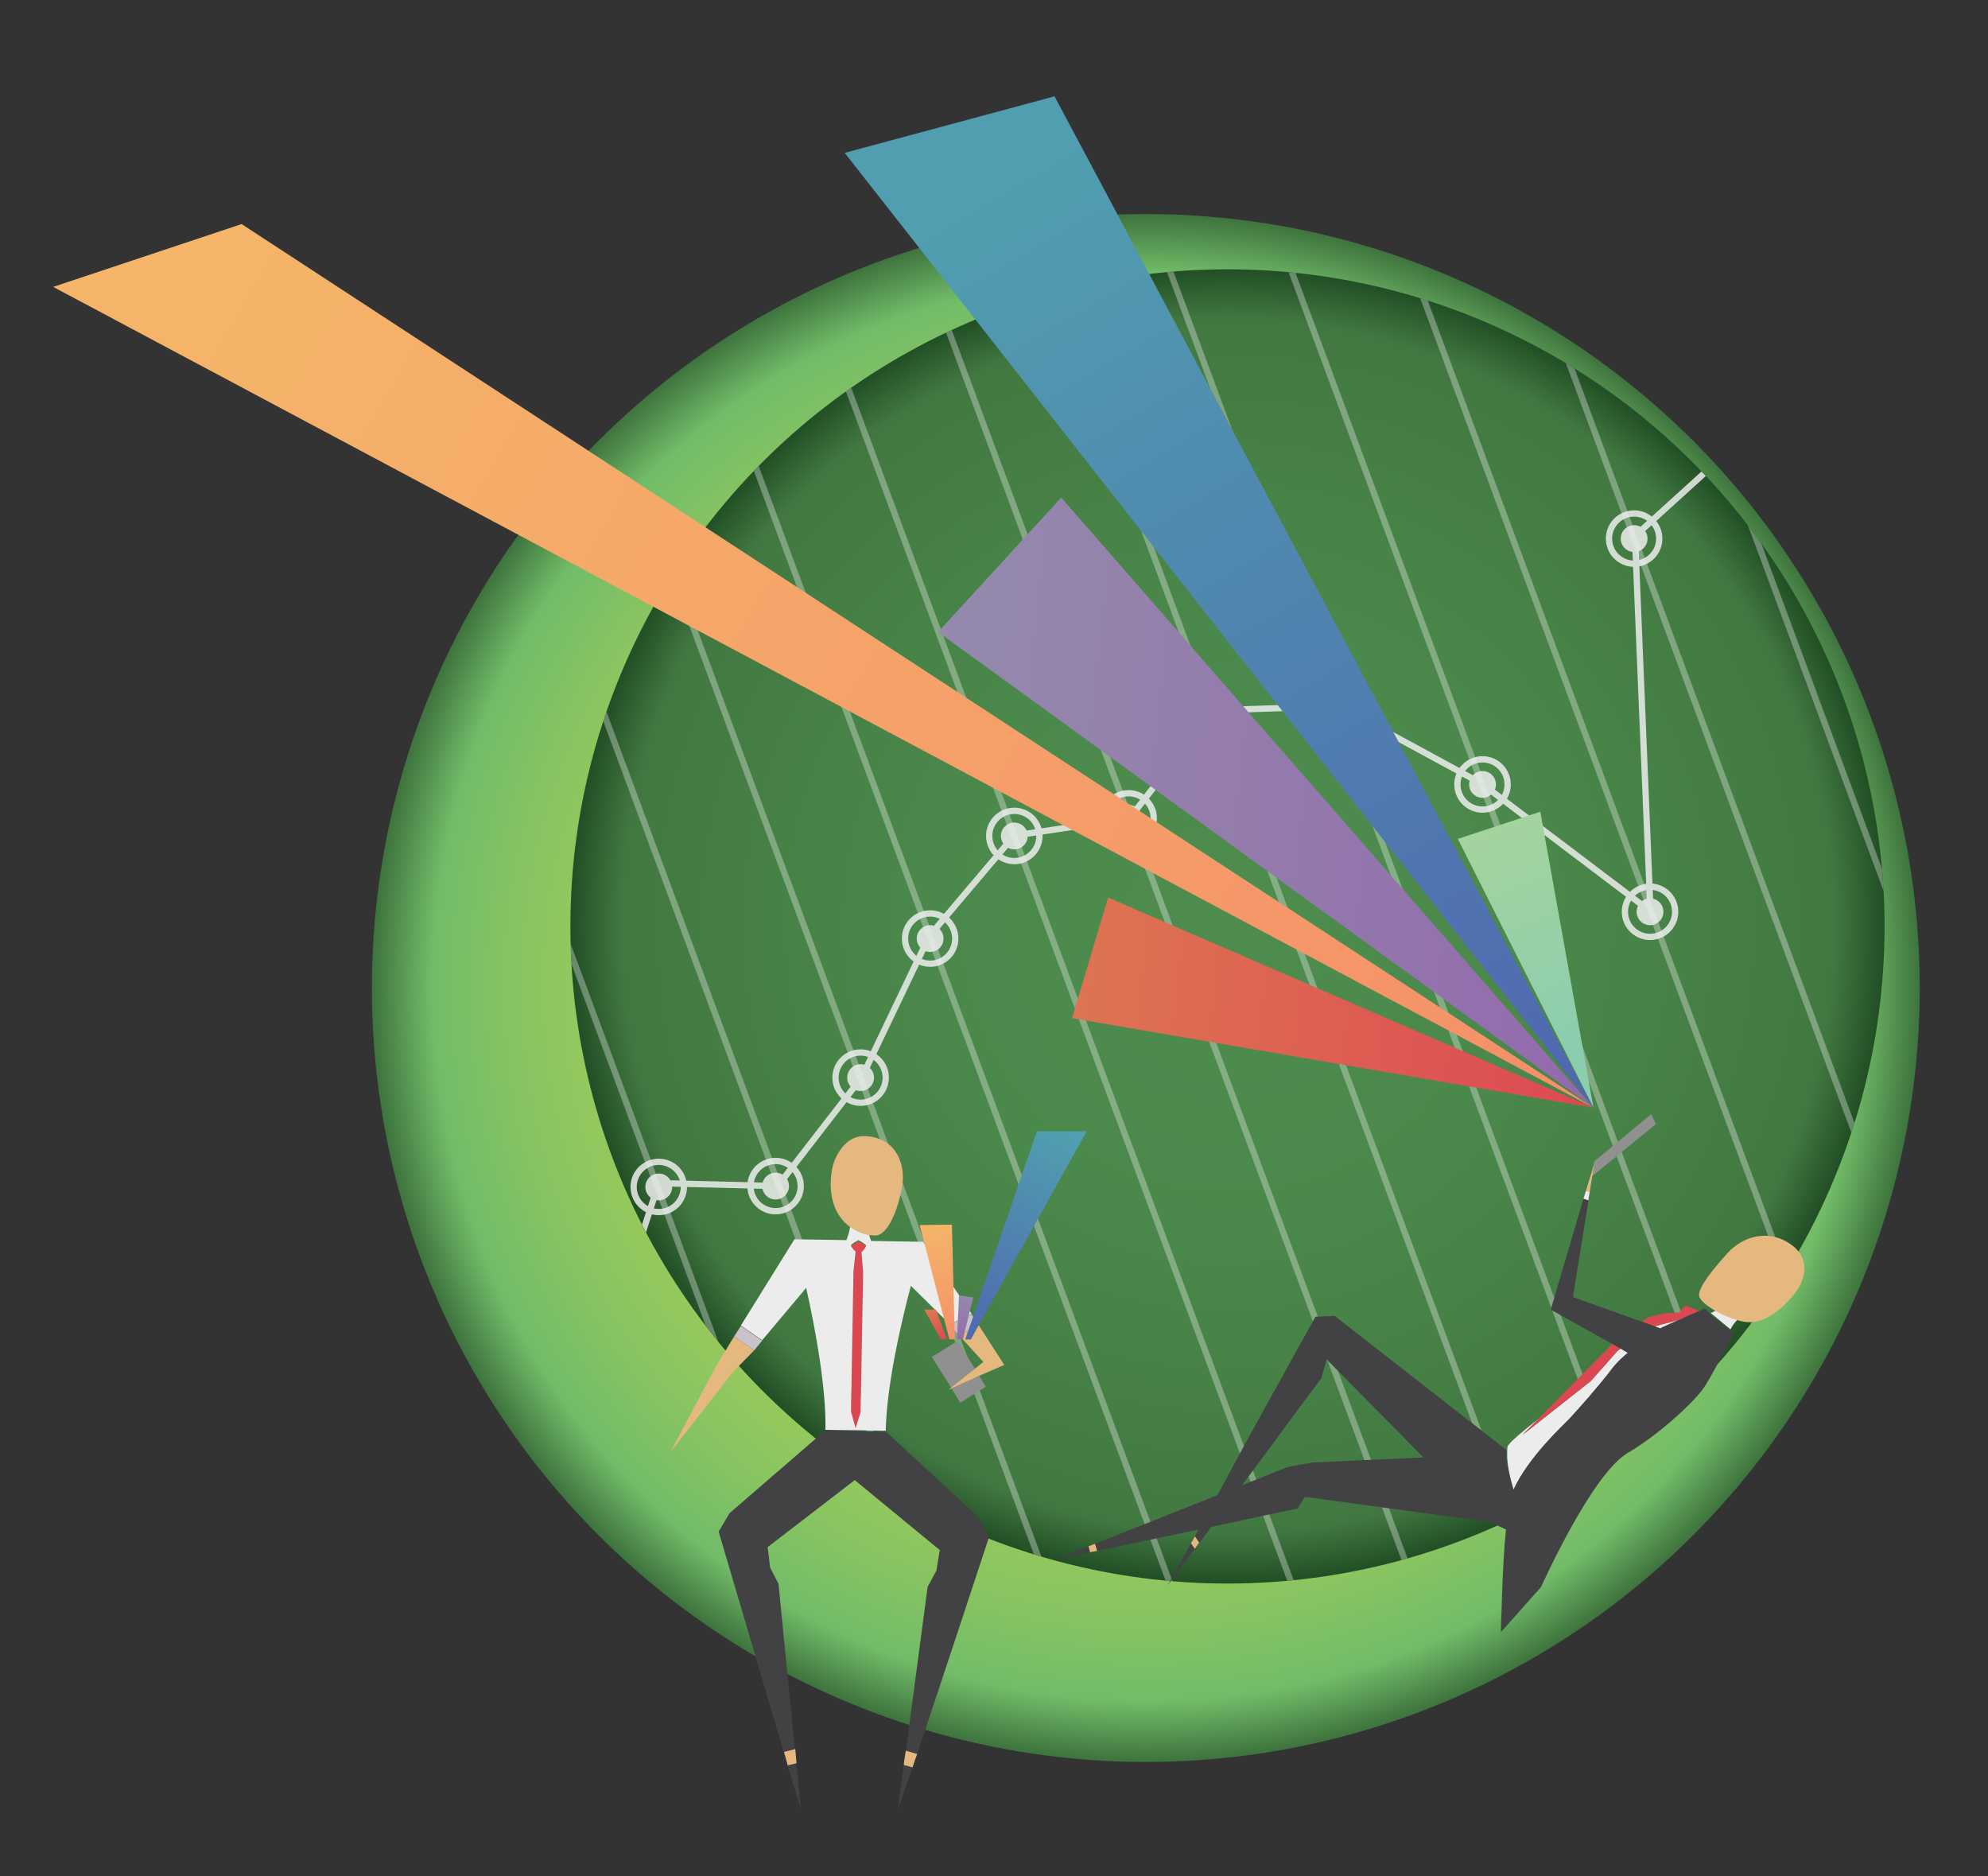 <?xml version="1.0" encoding="utf-8"?>
<!-- Generator: Adobe Illustrator 23.0.3, SVG Export Plug-In . SVG Version: 6.00 Build 0)  -->
<svg version="1.1" id="Layer_1" xmlns="http://www.w3.org/2000/svg" xmlns:xlink="http://www.w3.org/1999/xlink" x="0px" y="0px"
	 viewBox="0 0 474.7 448" style="enable-background:new 0 0 474.7 448;" xml:space="preserve">
<rect x="0" y="0" width="474.7" height="448" fill="#333333" stroke="none"/>
<style type="text/css">
	.st0{fill:url(#SVGID_1_);}
	.st1{fill:url(#SVGID_2_);}
	.st2{clip-path:url(#SVGID_4_);}
	.st3{opacity:0.35;}
	.st4{fill:none;stroke:#F1F1F1;stroke-width:1.5;stroke-miterlimit:10;}
	.st5{opacity:0.83;}
	.st6{fill:#F1F1F1;}
	.st7{fill:url(#SVGID_5_);}
	.st8{fill:url(#SVGID_6_);}
	.st9{fill:url(#SVGID_7_);}
	.st10{fill:url(#SVGID_8_);}
	.st11{fill:url(#SVGID_9_);}
	.st12{fill:none;}
	.st13{fill:#424143;}
	.st14{fill:#E5B87F;}
	.st15{fill:#EDECED;}
	.st16{fill:#919090;}
	.st17{fill:#DC4851;}
	.st18{fill:#C9C2C8;}
	.st19{fill:url(#SVGID_10_);}
	.st20{fill:url(#SVGID_11_);}
	.st21{fill:url(#SVGID_12_);}
	.st22{fill:url(#SVGID_13_);}
</style>
<g>
	<g>
		
			<radialGradient id="SVGID_1_" cx="-286.669" cy="-504.748" r="400.385" gradientTransform="matrix(0.469 5.098180e-02 5.098177e-02 -0.469 433.834 13.709)" gradientUnits="userSpaceOnUse">
			<stop  offset="0" style="stop-color:#B5D451"/>
			<stop  offset="0.311" style="stop-color:#B2D352"/>
			<stop  offset="0.501" style="stop-color:#AAD055"/>
			<stop  offset="0.658" style="stop-color:#9CCB5A"/>
			<stop  offset="0.796" style="stop-color:#87C461"/>
			<stop  offset="0.902" style="stop-color:#72BC69"/>
			<stop  offset="1" style="stop-color:#2F5F31"/>
		</radialGradient>
		<circle class="st0" cx="273.6" cy="235.9" r="184.8"/>
	</g>
	
		<radialGradient id="SVGID_2_" cx="-248.958" cy="-469.321" r="332.471" gradientTransform="matrix(0.469 5.098180e-02 5.098177e-02 -0.469 433.834 13.709)" gradientUnits="userSpaceOnUse">
		<stop  offset="9.278350e-02" style="stop-color:#4E8C4E"/>
		<stop  offset="0.463" style="stop-color:#4B884B"/>
		<stop  offset="0.845" style="stop-color:#437C43"/>
		<stop  offset="0.923" style="stop-color:#417841"/>
		<stop  offset="1" style="stop-color:#224F26"/>
	</radialGradient>
	<circle class="st1" cx="293.1" cy="221.2" r="156.9"/>
	<g>
		<defs>
			<circle id="SVGID_3_" cx="293.1" cy="221.2" r="156.9"/>
		</defs>
		<clipPath id="SVGID_4_">
			<use xlink:href="#SVGID_3_"  style="overflow:visible;"/>
		</clipPath>
		<g class="st2">
			<g class="st3">
				<line class="st4" x1="97.3" y1="122.5" x2="208.1" y2="421.1"/>
				<line class="st4" x1="122.9" y1="113" x2="233.7" y2="411.7"/>
				<line class="st4" x1="148.4" y1="103.6" x2="259.2" y2="402.2"/>
				<line class="st4" x1="174" y1="94.1" x2="284.8" y2="392.7"/>
				<line class="st4" x1="199.5" y1="84.6" x2="310.3" y2="383.2"/>
				<line class="st4" x1="225.1" y1="75.1" x2="335.9" y2="373.7"/>
				<line class="st4" x1="250.6" y1="65.6" x2="361.4" y2="364.3"/>
				<line class="st4" x1="276.2" y1="56.2" x2="387" y2="354.8"/>
				<line class="st4" x1="301.7" y1="46.7" x2="412.5" y2="345.3"/>
				<line class="st4" x1="327.3" y1="37.2" x2="438.1" y2="335.8"/>
				<line class="st4" x1="352.8" y1="27.7" x2="463.6" y2="326.3"/>
				<line class="st4" x1="378.4" y1="18.2" x2="489.2" y2="316.9"/>
			</g>
			<g class="st5">
				<polyline class="st4" points="142.9,326.7 157.3,282.5 185.7,283.2 205.8,257.2 221.9,223.5 242.2,199.5 269.7,195.4 
					289.8,169.6 319.7,168.6 353.8,187.1 394.1,217.6 390.4,128 416.3,104.5 				"/>
				<ellipse class="st6" cx="157.3" cy="283.4" rx="3.2" ry="3.2"/>
				<ellipse class="st4" cx="157.3" cy="283.4" rx="6" ry="6"/>
				<ellipse class="st6" cx="185.2" cy="283.2" rx="3.2" ry="3.2"/>
				<ellipse class="st4" cx="185.2" cy="283.2" rx="6" ry="6"/>
				<g>
					<ellipse class="st6" cx="205.5" cy="257.3" rx="3.2" ry="3.2"/>
					<ellipse class="st4" cx="205.5" cy="257.3" rx="6" ry="6"/>
				</g>
				<g>
					<ellipse class="st6" cx="222.1" cy="224.1" rx="3.2" ry="3.2"/>
					<ellipse class="st4" cx="222.1" cy="224.1" rx="6" ry="6"/>
				</g>
				<g>
					<ellipse class="st6" cx="242.2" cy="199.6" rx="3.2" ry="3.2"/>
					<ellipse class="st4" cx="242.2" cy="199.6" rx="6" ry="6"/>
				</g>
				<g>
					<ellipse class="st6" cx="269.5" cy="195.4" rx="3.2" ry="3.2"/>
					<ellipse class="st4" cx="269.5" cy="195.4" rx="6" ry="6"/>
				</g>
				<g>
					<ellipse class="st6" cx="354" cy="187.3" rx="3.2" ry="3.2"/>
					<ellipse class="st4" cx="354" cy="187.3" rx="6" ry="6"/>
				</g>
				<g>
					<ellipse class="st6" cx="394" cy="217.7" rx="3.2" ry="3.2"/>
					<ellipse class="st4" cx="394" cy="217.7" rx="6" ry="6"/>
				</g>
				<g>
					<ellipse class="st6" cx="390.2" cy="128.6" rx="3.2" ry="3.2"/>
					<ellipse class="st4" cx="390.2" cy="128.6" rx="6" ry="6"/>
				</g>
			</g>
		</g>
	</g>
	
		<linearGradient id="SVGID_5_" gradientUnits="userSpaceOnUse" x1="245.921" y1="250.756" x2="372.01" y2="250.756" gradientTransform="matrix(0.994 0.108 0.108 -0.994 -14.382 455.036)">
		<stop  offset="0" style="stop-color:#DD7452"/>
		<stop  offset="1" style="stop-color:#DD4952"/>
	</linearGradient>
	<polygon class="st7" points="264.6,214.3 380.5,264.5 256,243.1 	"/>
	
		<linearGradient id="SVGID_6_" gradientUnits="userSpaceOnUse" x1="339.728" y1="301.715" x2="367.851" y2="246.811" gradientTransform="matrix(0.994 0.108 0.108 -0.994 -14.382 455.036)">
		<stop  offset="0" style="stop-color:#A6D49C"/>
		<stop  offset="1" style="stop-color:#8BCDAF"/>
	</linearGradient>
	<polygon class="st8" points="367.8,193.8 380.5,264.5 348.1,200.3 	"/>
	
		<linearGradient id="SVGID_7_" gradientUnits="userSpaceOnUse" x1="204.148" y1="297.624" x2="372.01" y2="297.624" gradientTransform="matrix(0.994 0.108 0.108 -0.994 -14.382 455.036)">
		<stop  offset="0" style="stop-color:#948AAC"/>
		<stop  offset="1" style="stop-color:#936AAD"/>
	</linearGradient>
	<polygon class="st9" points="253.4,118.8 380.5,264.5 224,150.9 	"/>
	
		<linearGradient id="SVGID_8_" gradientUnits="userSpaceOnUse" x1="18.602" y1="385.891" x2="353.771" y2="242.524" gradientTransform="matrix(0.993 0.119 0.119 -0.993 -19.596 447.586)">
		<stop  offset="0" style="stop-color:#F5B569"/>
		<stop  offset="1" style="stop-color:#F59169"/>
	</linearGradient>
	<path class="st10" d="M57.7,53.5l-45,15l367.8,196L57.7,53.5z"/>
	
		<linearGradient id="SVGID_9_" gradientUnits="userSpaceOnUse" x1="206.384" y1="428.804" x2="359.464" y2="227.167" gradientTransform="matrix(0.993 0.119 0.119 -0.993 -19.596 447.586)">
		<stop  offset="0" style="stop-color:#509EAF"/>
		<stop  offset="4.070920e-02" style="stop-color:#509CAF"/>
		<stop  offset="1" style="stop-color:#5068B0"/>
	</linearGradient>
	<path class="st11" d="M251.8,23l-50.1,13.5l178.8,228L251.8,23z"/>
	<g>
		<polygon class="st12" points="333.7,341.6 316.9,324.6 315.5,329.1 309.4,337.4 302.3,346.9 296.6,354.6 298.4,353.9 306.4,350.7 
			307.7,350.2 313.4,349.2 330.9,348.4 340,348 		"/>
		<polygon class="st13" points="278.8,378.5 285.3,369.8 284.4,368.5 		"/>
		<polygon class="st14" points="284.4,368.5 285.3,369.8 286.4,368.2 285.4,366.7 		"/>
		<polygon class="st13" points="251.6,372.5 260.3,370.6 259.9,369.2 		"/>
		<polygon class="st14" points="259.9,369.2 260.3,370.6 262,370.3 261.5,368.6 		"/>
		<path class="st15" d="M396.4,317.2c0.2-0.1,0.3-0.2,0.3-0.2l4.2-1.9c-1.9,0.5-4.3,1.2-5.9,1.6L396.4,317.2z"/>
		<path class="st15" d="M408.5,313.5l4.7,3.9c0.5-0.9,1-1.7,1.7-2.3c-1.7-0.5-3.6-1.3-5.2-2.2C409.2,313.2,408.8,313.4,408.5,313.5z
			"/>
		<path class="st15" d="M361.4,355.7c3.6-7.9,12.1-15.6,13.4-17c1.7-1.8,7.7-8.6,10.2-12c0.8-1,2.1-2.3,3.7-3.7l-1.7-1
			c-0.6,0.4-1,0.7-1,0.8c-0.2,0.2-6.2,7-6.2,7l-16.2,12.8l4-4c-3.6,2.8-6.7,5.4-7.4,6.4c-0.2,0.2-0.3,0.6-0.3,1.1c0,0.3,0,0.6,0,0.9
			C359.8,349.3,360.5,352.6,361.4,355.7z"/>
		<path class="st16" d="M395.4,268.4l-1.1-2.4l-13.6,11.3c0,0.2-0.2,1.5-0.6,3.6L395.4,268.4z"/>
		<polygon class="st16" points="380.6,277.5 380.1,279.3 380.7,277.3 		"/>
		<path class="st17" d="M379.8,329.8c0,0,6-6.7,6.2-7c0,0,0.4-0.4,1-0.8l-2-1.1l-17.5,17.7l-4,4L379.8,329.8z"/>
		<path class="st17" d="M401,315.1l4.8-2.1l-3.4-1.3l-1.5,1.7l-3.7,0.2l-3.6,0.9l-1.6,1.1l3.1,1.1C396.6,316.3,399,315.7,401,315.1z
			"/>
		<path class="st13" d="M407.1,312.4l-1.3,0.6l-4.8,2.1l-4.2,1.9c0,0-0.1,0.1-0.3,0.2l-1.3-0.5l-3.1-1.1l-16.5-5.9l3.7-23.1
			l-1.2-0.4l-7.8,26.5l14.7,8.2l2,1.1l1.7,1c-1.6,1.3-2.9,2.6-3.7,3.7c-2.5,3.4-8.5,10.2-10.2,12c-1.3,1.4-9.8,9.1-13.4,17
			c-1-3.1-1.7-6.4-1.7-8.6c0-0.3,0-0.7,0-0.9l-41-32l-4.6,0.2l-13.3,24l-4.5,8.2l-5.6,10.4l-29.2,11.6l0.5,1.7l24.2-5.1l-0.9,1.6
			l1.1,1.6l2.8-3.8l6.9-1.5l6-1.3l7.7-1.6l1.8-2.8l44,6l3.2,1.4l0.8,0.4c-0.9,8.6-1.2,24.5-1.2,24.5l9.6-10.8c0,0,12-26.9,20.7-32
			c6.7-3.9,15-11.3,17.9-15.2c2-2.7,7.3-13.3,7.3-13.3l-0.9-0.8l-4.7-3.9L407.1,312.4z M313.4,349.2l-5.7,1l-1.3,0.5l-8,3.2
			l-1.8,0.7l5.7-7.7l7-9.5l6.2-8.3l1.3-4.5l16.8,17l6.3,6.4l-9,0.4L313.4,349.2z"/>
		<path class="st14" d="M428,297.4c-5.6-4.3-12-2.1-15.5,1.8c-3.6,4-6.8,8-6.8,10c0,1.1,1.7,2.5,3.9,3.8c1.6,0.9,3.5,1.7,5.2,2.2
			c1,0.3,2,0.5,2.8,0.5c6.1,0.2,11.5-7.6,11.5-7.6S433.7,301.8,428,297.4z"/>
		<path class="st15" d="M379.6,284.6l-0.9-0.3l-0.6,1.9l1.2,0.4C379.2,286.6,379.5,285.2,379.6,284.6z"/>
		<path class="st14" d="M380.2,280.9c0.3-2,0.5-3.3,0.6-3.6l0,0v0.1l-0.6,2l-1.5,4.9l0.9,0.3C379.8,283.2,380,281.9,380.2,280.9z"/>
	</g>
	<g>
		<polygon class="st16" points="229.3,334.9 235.4,331.1 233.8,328.5 227.2,331.5 		"/>
		<polygon class="st16" points="228.6,320.2 222.5,324 227.1,331.3 232.8,326.8 		"/>
		<path class="st13" d="M197.1,341.5L197.1,341.5l-22.9,19.8l-2.6,4.4c0,0,9.8,33.2,15.5,52.5l2.7-0.7c-1.6-15.8-3.9-39.3-3.9-39.3
			l-2-3.9l-0.6-4.9l20.8-16l20.3,16.7l-0.8,4.9l-2.1,3.9c0,0-3.1,23.3-5.2,39.1l2.7,0.8c6.4-19.1,17.2-51.9,17.2-51.9l-2.4-4.5
			l-22.2-20.5l0,0l0,0C210.5,341.8,199.8,341.6,197.1,341.5L197.1,341.5z"/>
		<path class="st17" d="M206.1,303.8l-0.4-4.7l0,0c0.5-0.5,1.1-1.2,1.1-1.4c0-0.4-1.8-1.3-1.8-1.3s-1.8,0.9-1.8,1.3
			c0,0.2,0.6,0.9,1.1,1.5l-0.5,4.6l-0.6,33.5l1.1,4l1.2-3.8L206.1,303.8z"/>
		<path class="st13" d="M191.2,431.7c0-0.1-0.4-4.6-1.1-10.8l-2.1,0.5C190,427.7,191.2,431.9,191.2,431.7z"/>
		<path class="st14" d="M188.1,421.5l2.1-0.5c-0.1-1.1-0.2-2.2-0.3-3.4l-2.7,0.7C187.5,419.4,187.8,420.5,188.1,421.5z"/>
		<path class="st13" d="M214.4,432.1c0,0.1,1.4-4,3.5-10.2l-2.1-0.6C214.9,427.6,214.4,432,214.4,432.1z"/>
		<path class="st14" d="M215.8,421.4l2.1,0.6c0.3-1,0.7-2.1,1.1-3.2l-2.7-0.8C216.1,419.2,215.9,420.3,215.8,421.4z"/>
		<polygon class="st14" points="170.9,326.3 160.1,346.7 175.1,327.5 180.1,322.4 175.3,319.1 		"/>
		<polygon class="st18" points="175.3,319.1 180.1,322.4 182,320.1 176.9,316.6 		"/>
		<polygon class="st14" points="233.7,316.4 231.8,319.8 230.5,319.8 231.2,317.6 230.3,318 229.9,319.8 234.8,325.2 232.8,326.8 
			227.1,331.3 226.5,331.8 227.2,331.5 233.8,328.5 239.8,325.9 		"/>
		<polygon class="st14" points="228.9,318.7 229.9,319.8 230.3,318 		"/>
		<polygon class="st14" points="231.2,317.6 230.5,319.8 231.8,319.8 233.7,316.4 233.7,316.4 		"/>
		<polygon class="st18" points="232,313.8 226.8,316.3 228.9,318.7 230.3,318 233.7,316.4 		"/>
		<path class="st15" d="M220.4,296.5l-12.4-0.2c-0.2-0.5-0.3-1-0.5-1.5c-1.6-0.3-3.2-0.9-4.5-2c-0.1,1.1-0.5,2.3-0.9,3.3l-12.4-0.2
			l-12.8,20.6l5.1,3.5l10.5-12.5c2.2,9.8,4.8,23.9,4.6,33.9c2.7,0,13.3,0.2,14.4,0.2c0.2-10.4,3.4-24.8,6-34.6l9.3,9.2l5.2-2.5
			L220.4,296.5z M205.7,299l0.4,4.7l-0.6,33.5l-1.2,3.8l-1.1-4l0.6-33.5l0.5-4.6c-0.5-0.6-1.1-1.2-1.1-1.5c0-0.4,1.8-1.3,1.8-1.3
			s1.8,1,1.8,1.3C206.8,297.8,206.2,298.5,205.7,299L205.7,299z"/>
		<g>
			
				<linearGradient id="SVGID_10_" gradientUnits="userSpaceOnUse" x1="234.917" y1="229.179" x2="240.018" y2="201.952" gradientTransform="matrix(1 1.659934e-02 1.659986e-02 -1 -15.28 517.567)">
				<stop  offset="0" style="stop-color:#F5B569"/>
				<stop  offset="1" style="stop-color:#F59169"/>
			</linearGradient>
			<polygon class="st19" points="227.3,292.4 219.6,292.5 226.7,319.8 228,319.8 			"/>
			
				<linearGradient id="SVGID_11_" gradientUnits="userSpaceOnUse" x1="242.487" y1="212.086" x2="240.833" y2="201.54" gradientTransform="matrix(1 1.659934e-02 1.659986e-02 -1 -15.28 517.567)">
				<stop  offset="0" style="stop-color:#948AAC"/>
				<stop  offset="1" style="stop-color:#936AAD"/>
			</linearGradient>
			<polygon class="st20" points="229,309.3 229,309.3 228.5,319.8 229.9,319.8 229.9,319.8 232.4,309.8 			"/>
			
				<linearGradient id="SVGID_12_" gradientUnits="userSpaceOnUse" x1="264.389" y1="251.258" x2="241.78" y2="202.732" gradientTransform="matrix(1 1.659934e-02 1.659986e-02 -1 -15.28 517.567)">
				<stop  offset="0" style="stop-color:#509EAF"/>
				<stop  offset="4.070920e-02" style="stop-color:#509CAF"/>
				<stop  offset="1" style="stop-color:#5068B0"/>
			</linearGradient>
			<polygon class="st21" points="247.6,270.1 230.5,319.8 231.8,319.8 259.5,270.1 			"/>
			
				<linearGradient id="SVGID_13_" gradientUnits="userSpaceOnUse" x1="234.234" y1="208.102" x2="237.336" y2="201.416" gradientTransform="matrix(1 1.659934e-02 1.659986e-02 -1 -15.28 517.567)">
				<stop  offset="0" style="stop-color:#DD7452"/>
				<stop  offset="1" style="stop-color:#DD4952"/>
			</linearGradient>
			<polygon class="st22" points="223.5,312.7 220.7,312.7 224.7,319.8 226.1,319.8 			"/>
		</g>
		<path class="st14" d="M209,295c3,0,5.5-6.3,6.4-11.6c0.9-5.2-1.2-11.4-8.2-12.1c-6.3-0.7-8.3,6.9-8.3,6.9s-1.9,6.8,1.4,11.9
			c0.7,1.1,1.6,2.1,2.6,2.8c1.4,1,2.9,1.7,4.5,2C208,294.9,208.5,295,209,295z"/>
	</g>
</g>
</svg>
